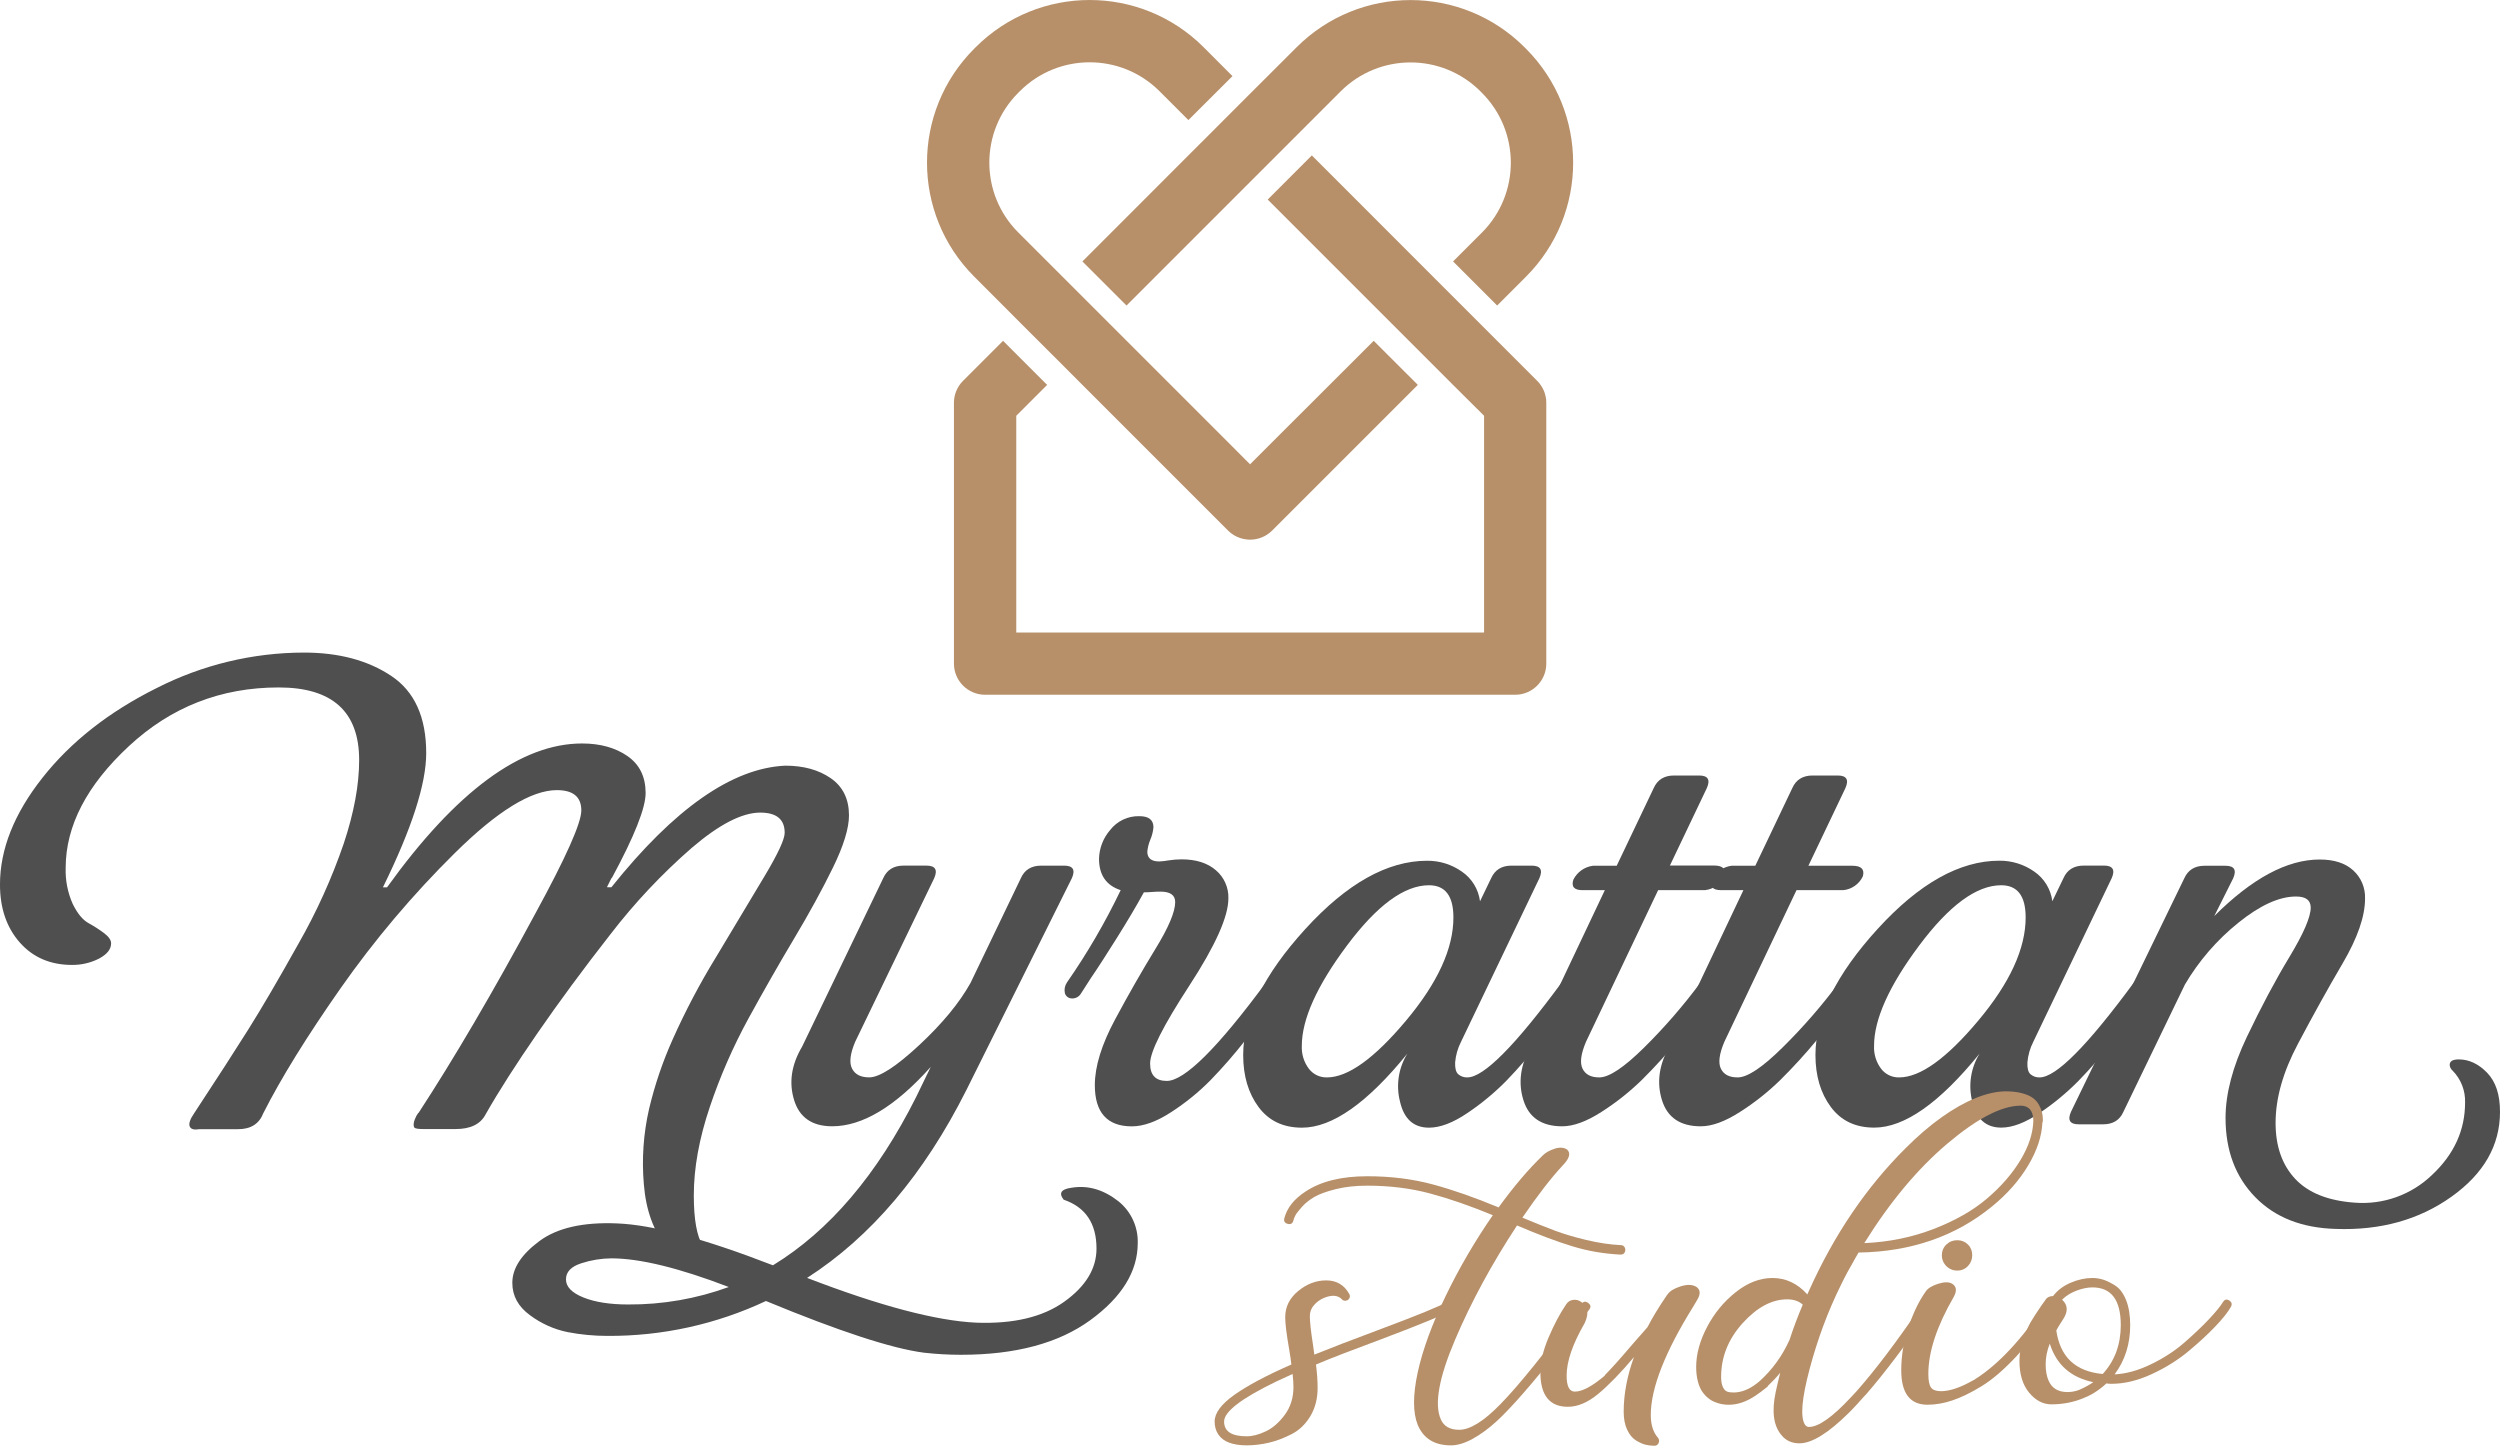 <?xml version="1.0" encoding="UTF-8"?>
<svg id="katman_2" data-name="katman 2" xmlns="http://www.w3.org/2000/svg" viewBox="0 0 901.24 521.19">
  <defs>
    <style>
      .cls-1 {
        fill: #504f4f;
      }

      .cls-1, .cls-2 {
        stroke-width: 0px;
      }

      .cls-2 {
        fill: #b7906a;
      }
    </style>
  </defs>
  <g id="katman_1" data-name="katman 1">
    <path class="cls-2" d="m428.41,56.02l-38.21,38.23,15.9,15.89,38.2-38.2,6.36-6.36,15.89-15.89,6.36-6.36,10.4-10.4c13.92-13.9,36.47-13.9,50.39,0l.53.54c13.89,13.92,13.89,36.46,0,50.38l-10.4,10.4,15.89,15.89,10.4-10.4c22.66-22.7,22.66-59.47,0-82.17l-.53-.53c-22.69-22.69-59.48-22.69-82.17,0,0,0,0,0,0,0l-10.42,10.4-6.36,6.35-15.89,15.9-6.34,6.33Z"/>
    <path class="cls-2" d="m361.6,110.14l6.35,6.36,15.9,15.89,6.35,6.36,52.51,52.51c1.72,1.72,3.95,2.83,6.35,3.16.53.08,1.06.13,1.6.13,2.98,0,5.84-1.18,7.95-3.29l11.88-11.88,40.63-40.63-15.9-15.89-38.22,38.16-6.36,6.36-6.34-6.36-38.2-38.2-6.36-6.36-15.89-15.89-6.36-6.36-10.4-10.4c-13.91-13.9-13.92-36.45-.02-50.36,0,0,.01-.01.02-.02l.54-.54c13.91-13.91,36.47-13.91,50.38,0l10.4,10.4,15.89-15.85-10.4-10.42c-22.69-22.69-59.48-22.69-82.17,0,0,0,0,0,0,0l-.53.53c-22.69,22.69-22.69,59.48,0,82.17,0,0,0,0,0,0l10.4,10.42Z"/>
    <path class="cls-2" d="m557.38,144.11c0-.15,0-.31-.07-.46s0-.42-.09-.62-.09-.36-.14-.54-.08-.36-.13-.53-.12-.35-.18-.52-.12-.35-.19-.52-.15-.31-.22-.47-.16-.35-.25-.52-.18-.3-.26-.44-.2-.34-.31-.51-.22-.31-.34-.46l-.31-.42c-.23-.27-.46-.53-.71-.78h0l-14.42-14.42-6.35-6.36-15.9-15.89-6.35-6.36-38.25-38.27-15.91,15.92,38.2,38.2,6.36,6.36,15.89,15.89,6.36,6.36,11.19,11.13v78.14h-168.64v-78.14l11.13-11.13-15.89-15.89-14.42,14.42h0c-2.11,2.1-3.3,4.96-3.29,7.94v94c0,6.2,5.02,11.23,11.22,11.24h191.09c6.2,0,11.23-5.03,11.23-11.23h0v-94.01c0-.36-.02-.74-.05-1.11Z"/>
    <path class="cls-1" d="m232.75,285.86c0,5.39-4.03,15.56-12.09,30.49l-.25.26-1.51,3v.24h1.51c22.67-28.37,43.57-42.98,62.71-43.83,6.56,0,12.02,1.51,16.38,4.53,4.36,3.02,6.55,7.48,6.56,13.37,0,4.69-1.95,11-5.8,18.88-3.85,7.88-8.53,16.42-14,25.58s-10.91,18.7-16.36,28.64c-5.6,10.24-10.28,20.94-14,32-3.86,11.42-5.79,22.09-5.78,32,0,8.57,1.09,14.61,3.26,18.14,1.86,2.36,1.51,4.12-1,5.29-3.52,1.85-7.3.6-11.33-3.77-.12-.28-.29-.54-.5-.76-4.88-5.88-7.69-13.55-8.44-23-.79-9.1-.15-18.27,1.89-27.18,2.05-8.65,4.92-17.09,8.57-25.2,4.56-10.19,9.78-20.08,15.62-29.6l17.51-29.21c4.78-8,7.17-13.17,7.18-15.5,0-4.88-2.94-7.29-8.82-7.29-6.54,0-14.77,4.24-24.68,12.71-10.8,9.41-20.65,19.88-29.38,31.24-9.65,12.34-18.38,24.17-26.2,35.5-7.82,11.33-14.07,21.11-18.75,29.36-1.83,3.51-5.44,5.27-10.81,5.27h-11.6c-1.84,0-2.93-.17-3.26-.52-.51-.84-.27-2.25.74-4.26l.51-.76c-.02-.13.07-.24.2-.26.02,0,.04,0,.05,0,12.93-19.81,26.95-43.74,42.06-71.79,11.09-20.32,16.63-32.74,16.63-37.27,0-4.88-2.93-7.32-8.82-7.32-9.22,0-21.48,7.56-36.77,22.67-15.16,14.98-28.95,31.3-41.19,48.75-12.17,17.38-21.45,32.38-27.84,45-1.49,3.87-4.53,5.8-9.06,5.8h-14.1c-1.84.33-3,0-3.4-1s.12-2.6,1.64-4.79c8.05-12.24,14.51-22.24,19.39-30,4.88-7.76,10.93-18.09,18.14-31,6.58-11.51,12.06-23.62,16.36-36.16,3.71-11.15,5.56-21.19,5.56-30.1,0-17.46-9.67-26.19-29-26.19-20.83,0-38.83,7.05-54,21.15-15.17,14.1-22.77,28.72-22.8,43.85-.15,4.47.71,8.91,2.52,13,1.68,3.44,3.57,5.76,5.66,6.93,1.97,1.08,3.87,2.3,5.67,3.64,1.67,1.28,2.53,2.49,2.53,3.65,0,2.2-1.48,4-4.41,5.56-3.01,1.52-6.35,2.29-9.72,2.25-7.71,0-14-2.68-18.76-8.05s-7.17-12.36-7.17-20.93c0-12.75,5.12-25.59,15.35-38.54s23.92-23.7,41.06-32.25c16.46-8.4,34.68-12.8,53.16-12.83,12.59,0,23.08,2.81,31.49,8.42,8.41,5.61,12.6,14.89,12.59,27.84,0,11.09-5.2,27.21-15.6,48.36h1.49c24.87-34.57,48.3-51.85,70.29-51.85,6.54,0,11.99,1.51,16.36,4.53,4.37,3.02,6.55,7.46,6.56,13.31Z"/>
    <path class="cls-1" d="m331,393.94l4.53-9.33c-12.75,14.27-24.6,21.41-35.53,21.41-7.21,0-11.8-3.15-13.73-9.45s-1-12.71,2.89-19.27l29.23-60.7c1.33-3,3.77-4.55,7.3-4.55h8.31c3.18,0,4.1,1.52,2.77,4.55l-28.47,58.94c-1.85,4.37-2.22,7.61-1.13,9.7,1.08,2.11,3.15,3.15,6.17,3.15,3.69,0,9.69-3.87,18-11.6,8.31-7.73,14.48-15.2,18.51-22.41l18.15-37.77c1.33-3.03,3.77-4.54,7.32-4.55h8.3c3.2,0,4.12,1.52,2.77,4.55l-38,76.32c-15.29,30.4-34.44,52.98-57.44,67.75,26.2,10.09,46.53,15.47,61,16.14,13.43.49,24-2.03,31.73-7.57,7.73-5.53,11.6-11.93,11.6-19.14,0-9.06-3.95-14.94-11.84-17.63-1.85-2.36-.93-3.77,2.76-4.29,5.89-1,11.5.6,16.9,4.8,4.6,3.65,7.21,9.24,7.05,15.11,0,10.25-5.71,19.53-17.14,27.84s-26.96,12.46-46.6,12.46c-4.46,0-8.92-.26-13.36-.76-11.59-1.51-30.56-7.72-56.93-18.63-17.88,8.4-37.41,12.7-57.17,12.58-4.82,0-9.62-.45-14.35-1.37-4.89-1-9.49-3.07-13.49-6.05-4.29-3.11-6.43-7.01-6.42-11.72,0-5.21,3.24-10.19,9.7-15s15.82-6.93,28.08-6.41c12.77.49,31.5,5.53,56.17,15.1,20.34-12.42,37.55-32.65,51.64-60.7l.72-1.5Zm-104.54,76.32c12.37.07,24.64-2.06,36.26-6.3-17.95-6.88-32.06-10.32-42.31-10.33-3.68.03-7.34.63-10.84,1.77-3.69,1.19-5.54,3.11-5.54,5.8s2.12,4.86,6.3,6.54,9.57,2.52,16.13,2.52Z"/>
    <path class="cls-1" d="m389.68,358.17c-.7,1.19-2.02,1.87-3.4,1.76-1.12-.05-2.09-.81-2.4-1.89-.29-1.35-.02-2.75.76-3.89,7.33-10.55,13.81-21.67,19.36-33.25-5.21-1.68-7.81-5.48-7.81-11.34.1-3.8,1.51-7.45,4-10.33,2.52-3.26,6.45-5.12,10.57-5,3.37,0,5.05,1.35,5.05,4-.14,1.56-.52,3.09-1.15,4.53-.56,1.36-.92,2.8-1.06,4.26,0,2.34,1.44,3.53,4.29,3.53,1.14-.05,2.28-.18,3.4-.39,1.54-.24,3.09-.37,4.65-.37,5.21,0,9.32,1.3,12.34,3.89,3,2.53,4.68,6.29,4.55,10.21,0,6.54-4.71,17.04-14.12,31.49s-14.11,23.79-14.1,28c0,4.2,2,6.29,6,6.29,6.38,0,18.31-11.83,35.78-35.5,1.16-1.52,2.4-2.28,3.65-2.28,1.13-.1,2.15.66,2.39,1.77.33,1.16,0,2.68-1,4.53-.84,1.35-2,3.07-3.53,5.16s-4.45,5.93-8.81,11.46c-3.98,5.1-8.23,9.98-12.73,14.62-4.27,4.32-9,8.16-14.11,11.46-5.28,3.44-10,5.16-14.22,5.16-8.92,0-13.35-5-13.35-14.86,0-6.72,2.43-14.61,7.3-23.68s9.69-17.5,14.47-25.31c4.8-7.81,7.2-13.47,7.2-17,0-2.5-1.76-3.77-5.29-3.77-.68,0-1.68,0-3,.12s-2.36.13-3,.13c-2.67,4.87-5.9,10.33-9.69,16.37-3.8,6.05-6.93,10.93-9.46,14.62l-3.53,5.5Z"/>
    <path class="cls-1" d="m563,354.15c1-1.52,2.18-2.24,3.53-2.15,1.14-.05,2.18.67,2.52,1.76.33,1.08,0,2.56-1,4.41-.86,1.35-2,3.11-3.53,5.28s-4.52,6.05-8.85,11.57c-3.96,5.1-8.19,9.99-12.67,14.63-4.27,4.32-8.96,8.21-14,11.59-5.2,3.52-9.82,5.28-13.85,5.28-5.54,0-9.03-3.14-10.46-9.42-1.5-5.88-.54-12.11,2.65-17.27-14.43,17.8-27.1,26.7-38,26.69-6.72,0-11.93-2.46-15.62-7.42s-5.56-11.21-5.56-18.77c0-13.92,7.48-29.07,22.43-45.45,14.95-16.38,29.56-24.57,43.83-24.58,4.5-.05,8.9,1.32,12.58,3.91,3.6,2.47,5.98,6.36,6.54,10.7l4-8.3c1.34-3,3.78-4.55,7.3-4.55h7.3c3.2,0,4.12,1.52,2.79,4.55l-28.23,58.94c-1.19,2.32-1.91,4.84-2.13,7.44-.08,2.09.28,3.53,1.12,4.27.91.78,2.08,1.19,3.28,1.14,5.89,0,17.24-11.42,34.03-34.25Zm-84.64,34.25c7.56,0,17.05-6.81,28.47-20.42,11.42-13.61,17.13-26.03,17.12-37.26,0-7.73-2.94-11.59-8.81-11.59-8.9,0-18.77,7.26-29.6,21.78-10.83,14.52-16.25,26.57-16.24,36.16-.13,2.94.76,5.83,2.52,8.18,1.54,2.04,3.97,3.21,6.52,3.15h.02Z"/>
    <path class="cls-1" d="m614.62,320.9h-16.87l-26,54.65c-1.85,4.37-2.28,7.6-1.25,9.7s3,3.15,6.05,3.15c3.52,0,8.93-3.61,16.23-10.84,7.35-7.28,14.13-15.1,20.28-23.41,1-1.52,2.15-2.28,3.4-2.28,1.13-.09,2.15.66,2.4,1.77.28,1.55,0,3.15-.76,4.53-.84,1.35-2,3.07-3.65,5.16s-4.71,5.93-9.33,11.46c-4.2,5.09-8.65,9.97-13.34,14.62-4.43,4.3-9.29,8.14-14.5,11.46-5.37,3.44-10.07,5.16-14.1,5.16-7.38,0-12.05-3.15-14-9.45-1.95-6.3-1.07-12.72,2.64-19.27l26.72-56.41h-8.06c-3,0-4.12-1.27-3.28-3.8,1.38-2.73,4.02-4.6,7.05-5h8.57l13.34-28c1.34-3,3.78-4.53,7.3-4.53h9.08c3.18,0,4.1,1.52,2.77,4.53l-13.31,27.92h15.9c3.18,0,4.45,1.27,3.78,3.79-1.29,2.83-3.97,4.76-7.06,5.09Z"/>
    <path class="cls-1" d="m664.5,320.9h-16.87l-26,54.65c-1.85,4.37-2.28,7.6-1.26,9.7s3,3.15,6.05,3.15c3.53,0,8.94-3.61,16.24-10.84,7.37-7.27,14.17-15.1,20.34-23.41,1-1.52,2.15-2.28,3.4-2.28,1.13-.1,2.16.66,2.4,1.77.28,1.55.02,3.15-.75,4.53-.85,1.35-2.06,3.07-3.65,5.16s-4.72,5.93-9.33,11.46c-4.2,5.1-8.66,9.98-13.35,14.62-4.42,4.31-9.28,8.15-14.49,11.46-5.37,3.44-10.07,5.16-14.1,5.16-7.38,0-12.05-3.15-14-9.45-1.95-6.3-1.07-12.72,2.65-19.27l26.71-56.41h-8.06c-3.03,0-4.12-1.27-3.28-3.8,1.38-2.73,4.03-4.6,7.06-5h8.57l13.34-28c1.33-3,3.77-4.53,7.3-4.53h9.08c3.18,0,4.1,1.52,2.77,4.53l-13.35,28h15.87c3.18,0,4.45,1.27,3.77,3.79-1.3,2.8-3.99,4.7-7.06,5.01Z"/>
    <path class="cls-1" d="m769.29,354.15c1-1.52,2.18-2.24,3.53-2.15,1.14-.05,2.18.67,2.52,1.76.33,1.08,0,2.56-1,4.41-.86,1.35-2,3.11-3.53,5.28s-4.47,6.05-8.81,11.57c-3.96,5.1-8.2,9.98-12.7,14.61-4.27,4.32-8.96,8.21-14,11.59-5.2,3.52-9.82,5.28-13.85,5.28-5.54,0-9.03-3.14-10.46-9.42-1.5-5.88-.54-12.11,2.65-17.27-14.44,17.8-27.11,26.7-38,26.69-6.72,0-11.93-2.46-15.62-7.42s-5.56-11.21-5.56-18.77c0-13.92,7.48-29.07,22.43-45.45s29.56-24.57,43.83-24.58c4.51-.05,8.92,1.32,12.61,3.91,3.6,2.47,5.98,6.36,6.53,10.7l4-8.3c1.33-3.03,3.77-4.54,7.3-4.55h7.3c3.2,0,4.12,1.52,2.79,4.55l-28.25,58.96c-1.19,2.32-1.91,4.84-2.13,7.44-.09,2.09.28,3.53,1.12,4.27.91.78,2.08,1.19,3.28,1.14,5.9,0,17.24-11.42,34.02-34.25Zm-84.64,34.25c7.56,0,17.05-6.81,28.47-20.42,11.42-13.61,17.13-26.03,17.12-37.26,0-7.73-2.94-11.59-8.81-11.59-8.9,0-18.77,7.26-29.61,21.78-10.84,14.52-16.25,26.57-16.23,36.16-.13,2.94.76,5.83,2.52,8.18,1.54,2.05,3.98,3.22,6.54,3.15h0Z"/>
    <path class="cls-1" d="m802.3,403.02c0-8.71,2.56-18.47,7.68-29.21s10.23-20.36,15.36-28.85,7.66-14.41,7.66-17.77c0-2.68-1.77-4-5.29-4-6.05,0-12.98,3.15-20.79,9.45-7.72,6.2-14.25,13.75-19.27,22.29l-22.16,45.85c-1.33,3.02-3.77,4.53-7.32,4.53h-8.81c-3.18,0-4.1-1.51-2.77-4.53l40.82-84.13c1.33-3,3.77-4.55,7.29-4.55h7.57c3.18,0,4.1,1.52,2.77,4.55l-6.81,13.59c13.61-13.59,26.27-20.39,38-20.39,5.18,0,9.22,1.29,12.07,3.89,2.87,2.6,4.44,6.34,4.29,10.21,0,6.38-2.69,14.15-8.06,23.31-5.37,9.16-10.74,18.83-16.11,29-5.39,10.14-8.09,19.66-8.08,28.57,0,8.41,2.36,15.12,7.07,20.15s11.85,7.88,21.4,8.57c10.35.83,20.55-2.83,28-10.06,7.89-7.4,11.83-16.07,11.84-26,.15-4.32-1.5-8.52-4.55-11.58-.59-.51-.95-1.23-1-2,0-1.35,1.09-2,3.28-2,3.69,0,7.1,1.6,10.21,4.8,3.11,3.2,4.66,7.9,4.65,14.1,0,12.1-5.84,22.3-17.51,30.61s-25.55,12.17-41.64,11.6c-12.26-.33-21.96-4.15-29.09-11.46-7.13-7.31-10.7-16.82-10.7-28.54Z"/>
    <g>
      <path class="cls-2" d="m524.11,469.86c.59.99.39,1.78-.59,2.37-2.86,1.68-11.34,5.18-25.44,10.5-10.65,3.95-18.54,7-23.67,9.17.39,3.16.59,5.97.59,8.43,0,3.85-.86,7.22-2.59,10.13-1.73,2.91-3.97,5.08-6.73,6.51-2.76,1.43-5.5,2.47-8.21,3.11-2.71.64-5.4.96-8.06.96-2.46,0-4.56-.32-6.29-.96-1.72-.64-3.03-1.63-3.92-2.96-.89-1.33-1.33-2.88-1.33-4.66,0-3.06,2.37-6.26,7.1-9.62,4.73-3.35,11.59-7,20.56-10.94-.1-1.09-.35-2.81-.74-5.18-.99-5.62-1.48-9.56-1.48-11.83,0-3.75,1.55-6.9,4.66-9.47,3.11-2.56,6.48-3.85,10.13-3.85s6.51,1.63,8.28,4.88c.1.1.15.2.15.3v.29c.1,0,.15.05.15.15s-.03.17-.07.22c-.05.05-.07.12-.07.22v.3c-.1.1-.2.2-.3.29v.15c-.1.1-.2.17-.3.22-.1.05-.17.1-.22.15-.05.05-.12.07-.22.07h-.15c-.2.1-.35.15-.44.15s-.25-.05-.44-.15c-.2,0-.35-.05-.44-.15l-.15-.15c-.1,0-.15-.05-.15-.15-1.48-1.48-3.65-1.63-6.51-.44-1.38.59-2.56,1.45-3.55,2.59-.99,1.14-1.48,2.44-1.48,3.92,0,2.07.39,5.62,1.18,10.65.2,1.48.35,2.57.44,3.25,5.62-2.27,13.31-5.23,23.07-8.88,14-5.22,22.33-8.63,25-10.21.89-.59,1.63-.39,2.22.59Zm-74.7,47.92c2.07,0,4.36-.59,6.88-1.78,2.51-1.18,4.81-3.18,6.88-5.99s3.11-6.14,3.11-9.98c0-1.38-.1-2.96-.3-4.73-2.07.99-4.09,1.92-6.06,2.81-12.42,6.02-18.64,10.8-18.64,14.35s2.71,5.32,8.14,5.32Z"/>
      <path class="cls-2" d="m572.54,469.71c.94.69,1.06,1.48.37,2.37-5.13,6.8-9.34,12.35-12.65,16.64-3.3,4.29-6.93,8.7-10.87,13.24-3.95,4.54-7.3,8.06-10.06,10.58-2.76,2.51-5.57,4.56-8.43,6.14-2.86,1.58-5.47,2.37-7.84,2.37-5.92,0-9.91-2.46-11.98-7.39-1.77-4.44-1.77-10.75,0-18.93,1.78-8.18,5.18-17.45,10.21-27.81,4.83-9.96,10.45-19.57,16.86-28.84-8.09-3.35-15.63-5.97-22.63-7.84-7-1.87-14.54-2.81-22.63-2.81-4.24,0-8.04.42-11.39,1.26-3.35.84-5.92,1.78-7.69,2.81-1.77,1.04-3.28,2.24-4.51,3.62-1.23,1.38-2.02,2.42-2.37,3.11-.35.69-.57,1.28-.67,1.78-.3,1.09-.98,1.48-2.07,1.18-1.08-.3-1.48-.99-1.18-2.07.99-3.75,3.55-6.95,7.69-9.62,5.52-3.65,12.92-5.47,22.19-5.47,8.48,0,16.37.99,23.67,2.96,7.3,1.97,15.18,4.73,23.67,8.28,5.42-7.49,10.75-13.76,15.97-18.79.99-.98,2.39-1.77,4.22-2.37,1.82-.59,3.33-.49,4.51.29,1.38,1.28.89,3.16-1.48,5.62-4.24,4.54-9.12,10.85-14.64,18.93,4.73,1.97,8.68,3.55,11.83,4.73,3.15,1.18,6.9,2.29,11.24,3.33,4.34,1.04,8.48,1.65,12.42,1.85.49,0,.89.17,1.18.52.3.35.44.76.44,1.26-.1,1.09-.69,1.63-1.77,1.63-6.02-.29-11.83-1.3-17.45-3.03-5.62-1.72-12.23-4.22-19.82-7.47-9.07,13.81-16.52,27.54-22.33,41.19-5.82,13.66-7.54,23.2-5.18,28.62,1.08,2.57,3.3,3.85,6.66,3.85,3.94,0,8.92-3.11,14.94-9.32,6.31-6.41,16.02-18.44,29.14-36.09.69-.89,1.5-.99,2.44-.3Z"/>
      <path class="cls-2" d="m611.37,463.8c1.58.99,1.77,2.52.59,4.59-.2.29-.69,1.13-1.48,2.51-10.26,16.47-15.38,29.54-15.38,39.2,0,3.55.89,6.31,2.66,8.28.39.59.44,1.21.15,1.85-.3.64-.79.96-1.48.96-1.09,0-2.14-.12-3.18-.37-1.04-.25-2.19-.76-3.48-1.55-1.28-.79-2.34-2.07-3.18-3.85-.84-1.77-1.26-3.94-1.26-6.51,0-6.31,1.23-12.87,3.7-19.67-4.83,5.72-9.12,10.13-12.87,13.24-3.75,3.11-7.4,4.66-10.95,4.66-6.6,0-9.91-4.14-9.91-12.43,0-3.75.99-7.94,2.96-12.57,1.97-4.63,4.09-8.63,6.36-11.98.59-.89,1.4-1.41,2.44-1.55,1.04-.15,2,.07,2.88.67,1.08.69,1.8,1.68,2.14,2.96.34,1.28.07,2.86-.81,4.73-4.34,7.5-6.51,13.81-6.51,18.93,0,3.85.99,5.77,2.96,5.77,2.66,0,6.26-1.92,10.8-5.77v-.15c2.27-2.27,5.62-6.01,10.06-11.24,2.27-2.56,4.04-4.58,5.32-6.06,1.77-3.45,4.14-7.34,7.1-11.68l.15-.15c.79-1.18,2.34-2.14,4.66-2.88,2.32-.74,4.16-.71,5.55.07Z"/>
      <path class="cls-2" d="m736.42,403.91v.44c0,.1-.05.2-.15.3-.2,4.93-1.9,10.08-5.1,15.46-3.2,5.38-7.52,10.28-12.94,14.72-13.21,10.85-29.29,16.42-48.22,16.71-.3.5-.64,1.09-1.04,1.78-2.17,3.75-3.95,7.05-5.32,9.91-4.64,9.37-8.38,19.4-11.24,30.1-2.86,10.7-3.45,17.43-1.77,20.19.39.59.89.89,1.48.89,3.45,0,8.48-3.55,15.09-10.65.59-.59,1.28-1.33,2.07-2.22,6.8-7.69,14.59-18,23.37-30.92.39-.49.69-.89.89-1.18.69-.99,1.5-1.16,2.44-.52.94.64,1.06,1.45.37,2.44-.1.1-.25.29-.44.59-.2.29-.35.49-.44.59-8.58,12.52-16.22,22.63-22.93,30.32l-.15.15-.3.29c-2.17,2.47-3.95,4.39-5.33,5.77l-.3.29c-7.39,7.3-13.31,10.95-17.75,10.95-2.76,0-4.93-.99-6.51-2.96-2.86-3.35-3.55-8.53-2.07-15.53.49-2.27,1.04-4.59,1.63-6.95-1.38,1.68-2.86,3.25-4.44,4.73,0,.1-.05.2-.15.3-1.58,1.28-2.96,2.32-4.14,3.11-3.35,2.27-6.61,3.4-9.76,3.4-.89,0-1.72-.07-2.51-.22-.79-.15-1.63-.39-2.51-.74-.89-.34-1.72-.84-2.51-1.48-.79-.64-1.5-1.43-2.14-2.37-.64-.93-1.16-2.17-1.55-3.7-.39-1.53-.59-3.23-.59-5.1,0-4.63,1.31-9.44,3.92-14.42,2.61-4.98,6.06-9.17,10.35-12.57,4.29-3.4,8.7-5.1,13.24-5.1,4.83,0,9.02,1.97,12.57,5.92.2-.49.39-.94.59-1.33,9.07-20.21,20.71-37.37,34.91-51.47,4.34-4.34,8.65-8.04,12.94-11.09,4.29-3.06,8.41-5.37,12.35-6.95,3.94-1.58,7.54-2.37,10.8-2.37,2.17,0,4.09.22,5.77.67,1.68.44,2.98,1.01,3.92,1.7.94.69,1.68,1.53,2.22,2.51.54.99.91,1.9,1.11,2.74.2.84.3,1.7.3,2.59v.29Zm-91.26,78.99c1.38-4.24,2.96-8.43,4.73-12.57-1.38-1.28-3.25-1.92-5.62-1.92-5.52,0-10.87,2.86-16.05,8.58-5.18,5.72-7.76,12.18-7.76,19.38,0,1.48.2,2.66.59,3.55.4.89.89,1.45,1.48,1.7.59.25,1.38.37,2.37.37,2.86,0,5.72-1.13,8.58-3.4.1-.1.34-.29.74-.59,4.63-4.14,8.28-9.17,10.95-15.09Zm87.86-78.99c-.1-3.55-1.63-5.32-4.59-5.32-6.8,0-15.58,4.54-26.33,13.61-10.75,9.07-20.76,21.05-30.03,35.94,8.87-.39,17.21-2.09,25-5.1,7.79-3.01,14.22-6.68,19.3-11.02,5.08-4.34,9.1-8.97,12.05-13.9,2.96-4.93,4.49-9.66,4.59-14.2Zm.59-6.95c.39.29.74.69,1.04,1.18-.3-.49-.64-.89-1.04-1.18Z"/>
      <path class="cls-2" d="m740.05,468.91c.94.64,1.11,1.4.52,2.29-4.54,6.9-9.07,12.8-13.61,17.68-4.54,4.88-8.75,8.5-12.65,10.87-3.9,2.37-7.4,4.07-10.5,5.1-3.11,1.04-6.09,1.55-8.95,1.55-6.31,0-9.47-4.14-9.47-12.43,0-5.22.86-10.4,2.59-15.53,1.73-5.13,3.77-9.37,6.14-12.72.69-1.18,2.17-2.14,4.44-2.88,2.27-.74,3.99-.76,5.18-.07,1.58.99,1.78,2.57.59,4.73-6.11,10.55-9.17,19.82-9.17,27.81,0,2.37.32,3.99.96,4.88.64.89,1.85,1.33,3.62,1.33,3.15,0,7.05-1.33,11.69-3.99.1,0,.2-.05.3-.15,8.68-5.42,17.35-14.74,26.03-27.95.59-.99,1.35-1.16,2.29-.52Zm-34.54-10.87c-.99,0-1.9-.25-2.74-.74-.84-.49-1.5-1.16-2-2-.49-.84-.74-1.75-.74-2.74,0-1.58.54-2.88,1.63-3.92,1.08-1.04,2.39-1.55,3.92-1.55s2.81.52,3.85,1.55,1.55,2.32,1.55,3.85-.52,2.83-1.55,3.92-2.34,1.63-3.92,1.63Z"/>
      <path class="cls-2" d="m803.65,468.84c.94.59,1.11,1.38.52,2.37-.99,1.78-2.81,4.07-5.47,6.88-2.66,2.81-5.92,5.82-9.76,9.02-3.85,3.21-8.28,5.97-13.31,8.28-5.03,2.32-9.86,3.47-14.49,3.47-.69,0-1.28-.05-1.78-.15-1.58,1.48-3.3,2.76-5.18,3.85-.89.49-1.83.94-2.81,1.33-3.65,1.58-7.59,2.37-11.83,2.37-3.06,0-5.74-1.41-8.06-4.22-2.32-2.81-3.48-6.63-3.48-11.46,0-2.66.47-5.3,1.4-7.91.94-2.61,1.83-4.63,2.66-6.06.84-1.43,2.1-3.38,3.77-5.84.4-.59.89-1.28,1.48-2.07.59-.99,1.53-1.48,2.81-1.48,1.58-2.07,3.7-3.67,6.36-4.81,2.66-1.13,5.27-1.7,7.84-1.7,1.28,0,2.56.2,3.85.59,1.28.4,2.74,1.11,4.36,2.14,1.63,1.04,2.93,2.79,3.92,5.25.99,2.47,1.48,5.47,1.48,9.02,0,6.8-1.87,12.72-5.62,17.75,4.14-.2,8.51-1.41,13.09-3.63,4.59-2.22,8.6-4.83,12.06-7.84,3.45-3.01,6.38-5.79,8.8-8.36,2.41-2.56,4.12-4.63,5.1-6.21.59-.99,1.35-1.18,2.29-.59Zm-54.21,32.24c1.87-.79,3.6-1.72,5.18-2.81-8.09-1.68-13.31-6.31-15.68-13.9-.99,2.47-1.48,4.93-1.48,7.4v.15c0,2.27.34,4.19,1.04,5.77,1.18,2.76,3.45,4.14,6.8,4.14,1.38,0,2.76-.24,4.14-.74Zm8.58-5.77c4.34-4.73,6.51-10.6,6.51-17.6,0-9.07-3.4-13.61-10.21-13.61-1.78,0-3.7.4-5.77,1.18-2.07.79-3.8,1.87-5.18,3.25,2.07,1.87,2.22,4.19.44,6.95-.2.3-.54.84-1.04,1.63-.69,1.09-1.18,1.92-1.48,2.52,1.38,9.57,6.95,14.79,16.71,15.68Z"/>
    </g>
  </g>
</svg>
